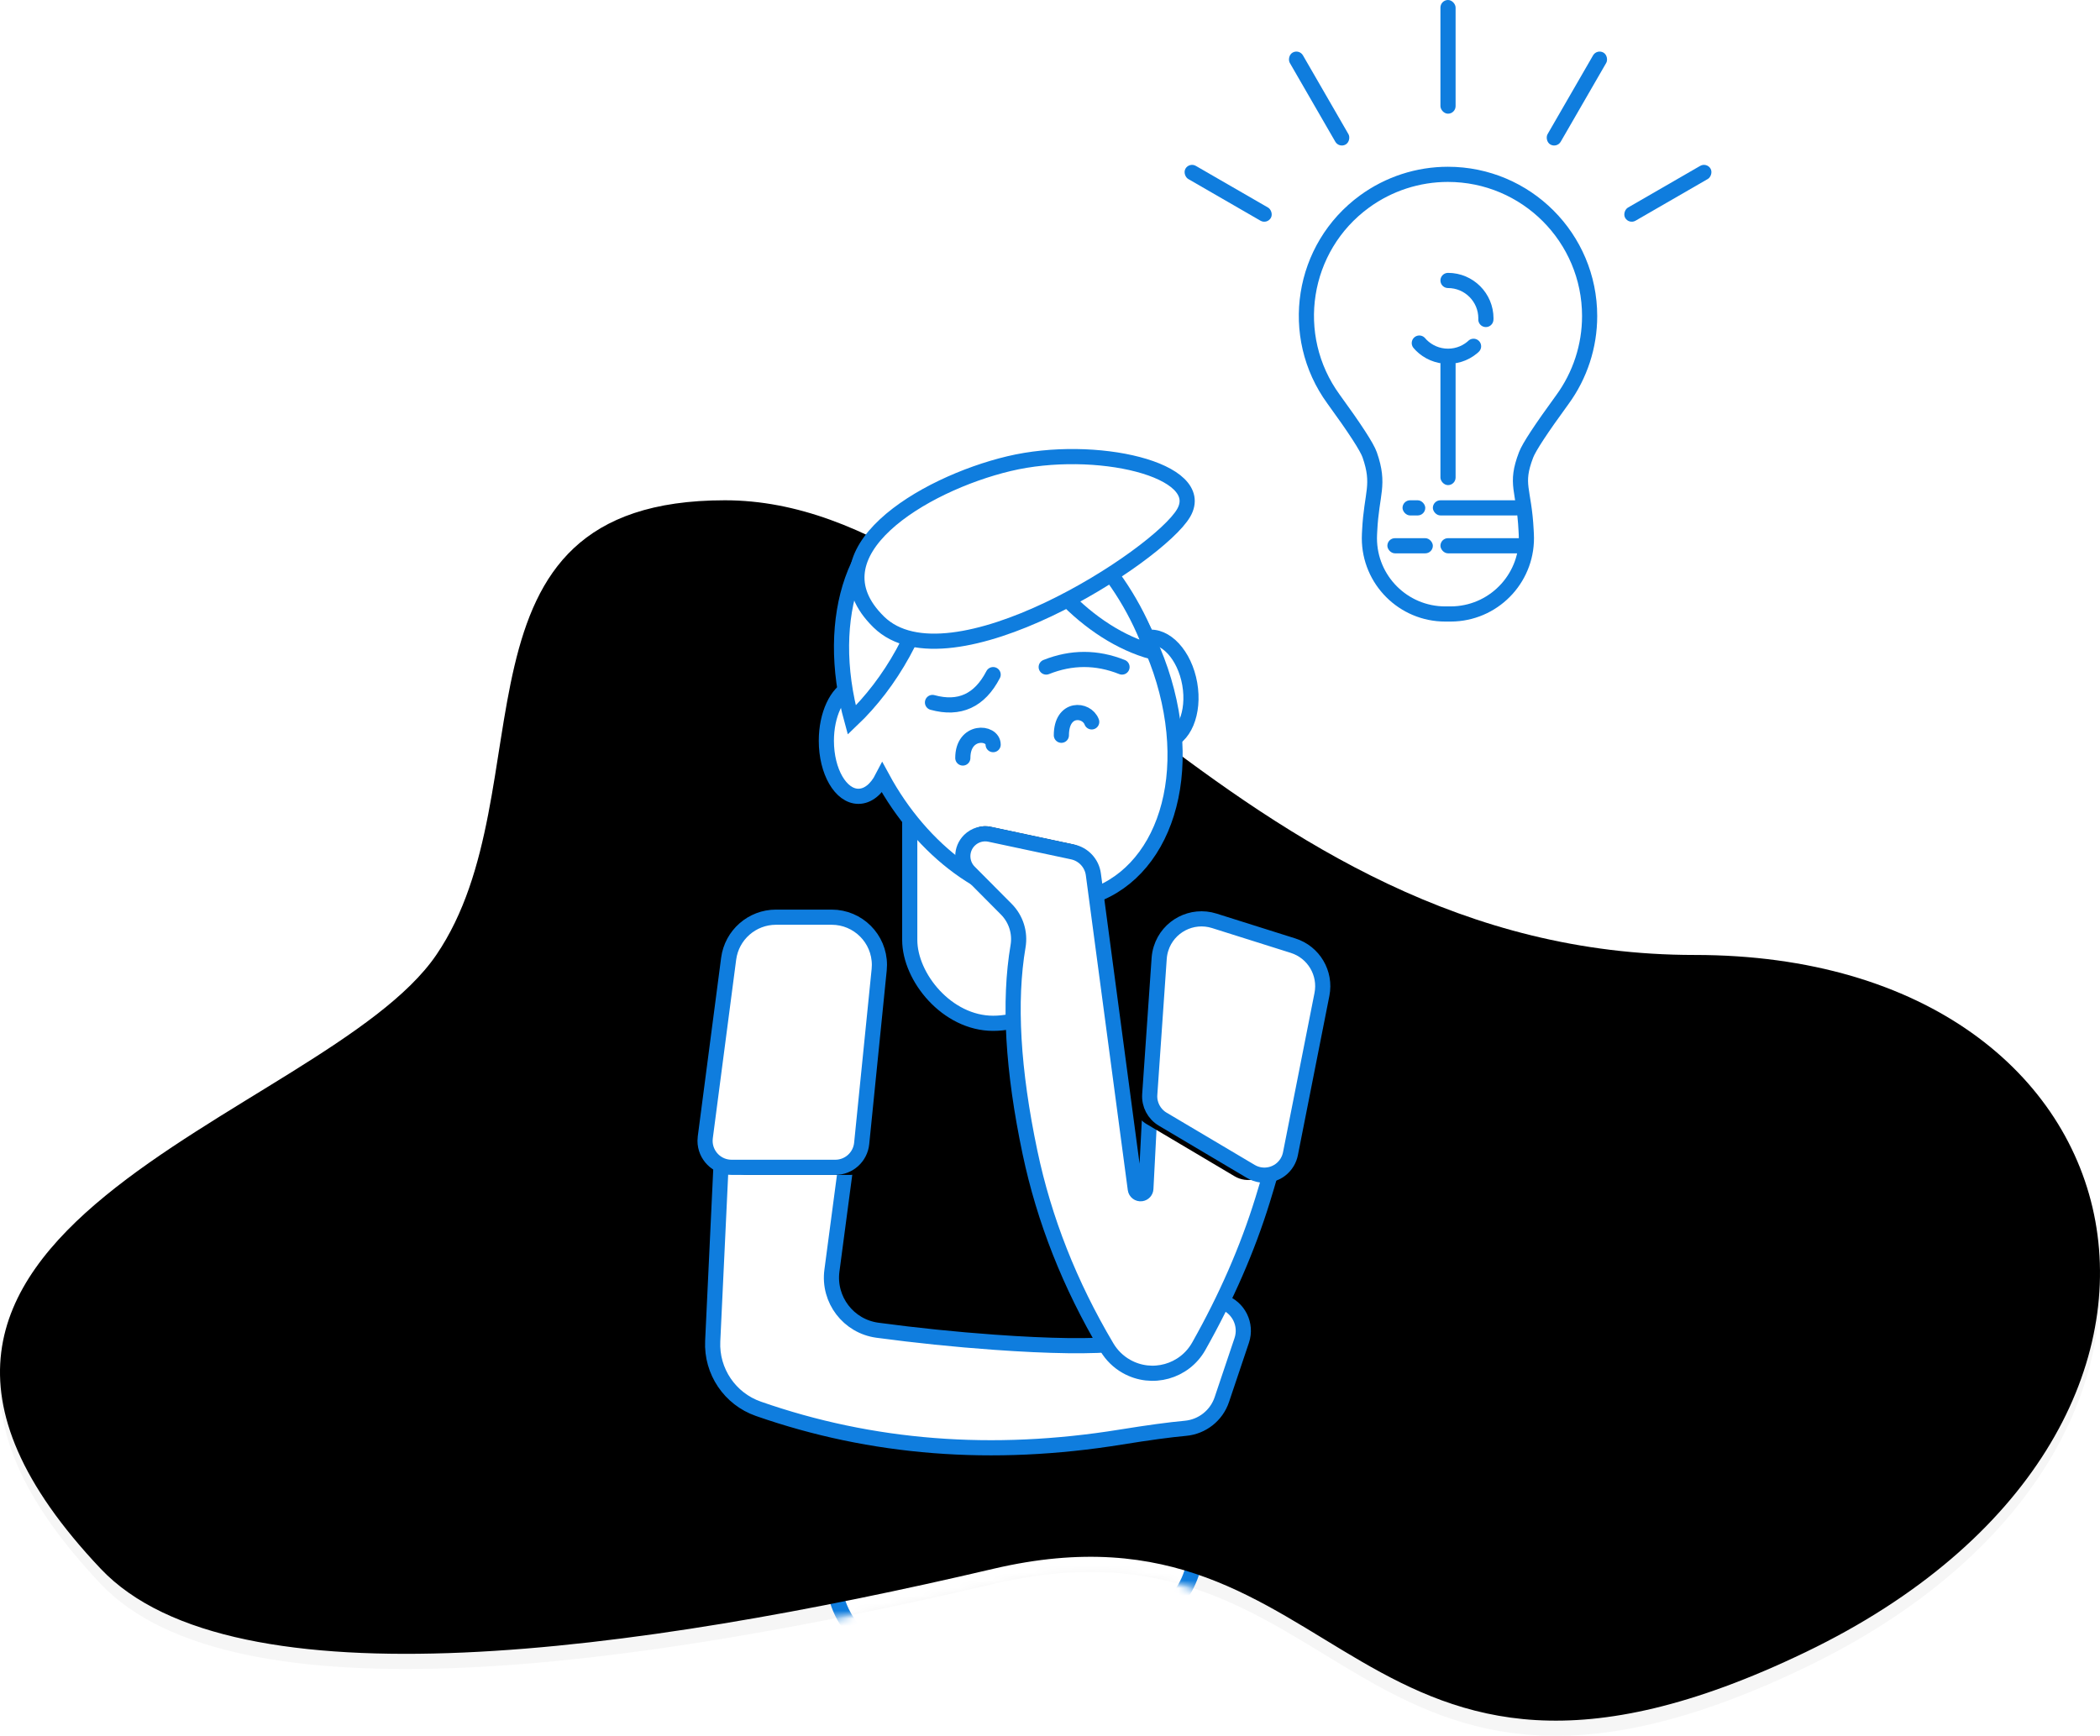 <?xml version="1.0" encoding="UTF-8"?>
<svg width="277px" height="229px" viewBox="0 0 277 229" version="1.1" xmlns="http://www.w3.org/2000/svg" xmlns:xlink="http://www.w3.org/1999/xlink">
    <!-- Generator: Sketch 51.3 (57544) - http://www.bohemiancoding.com/sketch -->
    <title>Group 31</title>
    <desc>Created with Sketch.</desc>
    <defs>
        <path d="M131.04,161.962 C177.942,150.965 177.942,201.952 238.168,172.959 C298.395,143.967 284.738,80.984 223.532,80.984 C162.327,80.984 133.682,21 95.614,21 C57.546,21 72.37,59.24 57.546,80.984 C42.722,102.728 -29.272,116.974 13.286,161.962 C30.758,180.432 84.138,172.959 131.04,161.962 Z" id="path-1"></path>
        <path d="M131.04,161.962 C177.942,150.965 177.942,201.952 238.168,172.959 C298.395,143.967 284.738,80.984 223.532,80.984 C162.327,80.984 133.682,21 95.614,21 C57.546,21 72.37,59.24 57.546,80.984 C42.722,102.728 -29.272,116.974 13.286,161.962 C30.758,180.432 84.138,172.959 131.04,161.962 Z" id="path-3"></path>
        <filter x="-2.2%" y="-3.7%" width="104.3%" height="107.5%" filterUnits="objectBoundingBox" id="filter-4">
            <feGaussianBlur stdDeviation="5" in="SourceAlpha" result="shadowBlurInner1"></feGaussianBlur>
            <feOffset dx="0" dy="-2" in="shadowBlurInner1" result="shadowOffsetInner1"></feOffset>
            <feComposite in="shadowOffsetInner1" in2="SourceAlpha" operator="arithmetic" k2="-1" k3="1" result="shadowInnerInner1"></feComposite>
            <feColorMatrix values="0 0 0 0 0.812   0 0 0 0 0.847   0 0 0 0 0.863  0 0 0 1 0" type="matrix" in="shadowInnerInner1"></feColorMatrix>
        </filter>
        <path d="M51.738,94 L69.292,94 L70.99,129.935 C71.178,133.914 68.729,137.542 64.969,138.856 C50.019,144.081 34.086,145.326 17.168,142.589 C13.538,142.002 10.695,141.616 8.639,141.431 L8.639,141.431 C6.426,141.232 4.54,139.744 3.833,137.638 L1.209,129.831 C0.506,127.737 1.633,125.469 3.727,124.765 C4.747,124.423 5.862,124.505 6.82,124.994 L17.168,130.277 C20.868,130.677 26.448,130.609 33.911,130.072 C39.046,129.702 44.161,129.176 49.257,128.493 L49.257,128.493 C53.085,127.98 55.774,124.464 55.267,120.636 L51.738,94 Z" id="path-5"></path>
        <filter x="-2.1%" y="-5.0%" width="104.3%" height="108.0%" filterUnits="objectBoundingBox" id="filter-6">
            <feMorphology radius="1" operator="dilate" in="SourceAlpha" result="shadowSpreadOuter1"></feMorphology>
            <feOffset dx="0" dy="-1" in="shadowSpreadOuter1" result="shadowOffsetOuter1"></feOffset>
            <feComposite in="shadowOffsetOuter1" in2="SourceAlpha" operator="out" result="shadowOffsetOuter1"></feComposite>
            <feColorMatrix values="0 0 0 0 0   0 0 0 0 0   0 0 0 0 0  0 0 0 0.15 0" type="matrix" in="shadowOffsetOuter1"></feColorMatrix>
        </filter>
        <path d="M9.359,74 L16.7,74 C20.179,74 23,76.821 23,80.3 C23,80.511 22.989,80.722 22.968,80.931 L20.659,103.851 C20.479,105.639 18.974,107 17.177,107 L3.5,107 C1.567,107 1.6539549e-10,105.433 1.65395253e-10,103.5 C1.65395235e-10,103.348 0.01,103.197 0.03,103.046 L3.112,79.483 C3.523,76.346 6.196,74 9.359,74 Z" id="path-7"></path>
        <filter x="-8.7%" y="-6.1%" width="126.1%" height="115.2%" filterUnits="objectBoundingBox" id="filter-8">
            <feMorphology radius="1" operator="dilate" in="SourceAlpha" result="shadowSpreadOuter1"></feMorphology>
            <feOffset dx="2" dy="1" in="shadowSpreadOuter1" result="shadowOffsetOuter1"></feOffset>
            <feComposite in="shadowOffsetOuter1" in2="SourceAlpha" operator="out" result="shadowOffsetOuter1"></feComposite>
            <feColorMatrix values="0 0 0 0 0   0 0 0 0 0   0 0 0 0 0  0 0 0 0.1 0" type="matrix" in="shadowOffsetOuter1"></feColorMatrix>
        </filter>
        <path d="M78,88.793 C77.98,94.265 76.491,101.784 73.532,111.349 C71.544,117.776 68.74,124.195 65.121,130.609 L65.121,130.609 C63.221,133.975 58.951,135.164 55.584,133.264 C54.518,132.663 53.629,131.792 53.004,130.739 C48.111,122.491 44.73,113.92 42.859,105.026 C40.575,94.168 40.051,85.104 41.286,77.832 L41.286,77.832 C41.589,76.049 41.012,74.229 39.737,72.947 L34.859,68.038 C33.709,66.88 33.714,65.009 34.872,63.859 C35.58,63.156 36.595,62.857 37.571,63.065 L48.481,65.391 C49.928,65.7 51.025,66.885 51.22,68.352 L56.752,109.879 C56.803,110.262 57.155,110.531 57.538,110.48 C57.873,110.436 58.128,110.159 58.145,109.823 L59.131,90.784 C59.189,89.668 60.111,88.793 61.228,88.793 L78,88.793 Z" id="path-9"></path>
        <filter x="-3.4%" y="-3.5%" width="106.8%" height="105.6%" filterUnits="objectBoundingBox" id="filter-10">
            <feMorphology radius="1" operator="dilate" in="SourceAlpha" result="shadowSpreadOuter1"></feMorphology>
            <feOffset dx="0" dy="-1" in="shadowSpreadOuter1" result="shadowOffsetOuter1"></feOffset>
            <feComposite in="shadowOffsetOuter1" in2="SourceAlpha" operator="out" result="shadowOffsetOuter1"></feComposite>
            <feColorMatrix values="0 0 0 0 0   0 0 0 0 0   0 0 0 0 0  0 0 0 0.2 0" type="matrix" in="shadowOffsetOuter1"></feColorMatrix>
        </filter>
        <path d="M62.868,76.472 L73.668,75.049 C76.735,74.645 79.548,76.803 79.952,79.869 C80.01,80.307 80.015,80.75 79.969,81.19 L78.075,99.093 C77.936,100.408 77.067,101.532 75.83,101.999 L63.177,106.774 C61.369,107.456 59.349,106.543 58.667,104.735 C58.527,104.362 58.451,103.969 58.442,103.571 L58.001,82.139 C57.942,79.286 60.039,76.845 62.868,76.472 Z" id="path-11"></path>
        <filter x="-9.1%" y="-6.2%" width="127.3%" height="115.6%" filterUnits="objectBoundingBox" id="filter-12">
            <feMorphology radius="1" operator="dilate" in="SourceAlpha" result="shadowSpreadOuter1"></feMorphology>
            <feOffset dx="2" dy="1" in="shadowSpreadOuter1" result="shadowOffsetOuter1"></feOffset>
            <feComposite in="shadowOffsetOuter1" in2="SourceAlpha" operator="out" result="shadowOffsetOuter1"></feComposite>
            <feColorMatrix values="0 0 0 0 0   0 0 0 0 0   0 0 0 0 0  0 0 0 0.1 0" type="matrix" in="shadowOffsetOuter1"></feColorMatrix>
        </filter>
    </defs>
    <g id="Page-1" stroke="none" stroke-width="1" fill="none" fill-rule="evenodd">
        <g id="Team-Copy-4" transform="translate(-605, -823)">
            <g id="Group-20" transform="translate(69, 823)">
                <g id="Group-31" transform="translate(536, 0)">
                    <g id="idea-copy" transform="translate(155, 0)">
                        <path d="M35.984,23 L35.984,23 C46.309,23 54.68,31.37 54.68,41.696 C54.68,45.657 53.422,49.516 51.087,52.715 C48.286,56.553 46.691,58.982 46.302,60 C44.771,64 46.03,64.474 46.302,70 C46.309,70.157 46.317,70.314 46.326,70.471 L46.326,70.471 C46.618,75.987 42.383,80.694 36.868,80.986 C36.692,80.995 36.516,81 36.34,81 L35.629,81 C30.106,81 25.629,76.523 25.629,71 C25.629,70.821 25.633,70.643 25.643,70.464 C25.651,70.309 25.659,70.154 25.667,70 C25.911,65.026 27.063,64 25.667,60 C25.309,58.976 23.719,56.526 20.897,52.649 L20.897,52.649 C14.829,44.317 16.666,32.643 24.998,26.576 C28.19,24.252 32.036,23 35.984,23 Z" id="Combined-Shape" stroke="#0F7DDE" stroke-width="2"></path>
                        <rect id="Rectangle-24" fill="#0F7DDE" x="34" y="66" width="12" height="2" rx="1"></rect>
                        <rect id="Rectangle-24" fill="#0F7DDE" x="30" y="66" width="3" height="2" rx="1"></rect>
                        <rect id="Rectangle-24" fill="#0F7DDE" x="35" y="71" width="12" height="2" rx="1"></rect>
                        <rect id="Rectangle-24" fill="#0F7DDE" x="28" y="71" width="6" height="2" rx="1"></rect>
                        <rect id="Rectangle-25" fill="#0F7DDE" x="35" y="47" width="2" height="17" rx="1"></rect>
                        <path d="M36,47 C38.761,47 41,44.761 41,42 C41,39.239 38.761,37 36,37 C33.239,37 31,39.239 31,42" id="Oval-13" stroke="#0F7DDE" stroke-width="2" stroke-linecap="round" stroke-dasharray="8,4" transform="translate(36, 42) scale(1, -1) translate(-36, -42) "></path>
                        <rect id="Rectangle-2" fill="#0F7DDE" x="35" y="0" width="2" height="15" rx="1"></rect>
                        <rect id="Rectangle-2" fill="#0F7DDE" transform="translate(53, 13) rotate(30) translate(-53, -13) " x="52" y="6" width="2" height="14" rx="1"></rect>
                        <rect id="Rectangle-2" fill="#0F7DDE" transform="translate(19, 13) scale(-1, 1) rotate(30) translate(-19, -13) " x="18" y="6" width="2" height="14" rx="1"></rect>
                        <rect id="Rectangle-2" fill="#0F7DDE" transform="translate(65, 25.5) rotate(60) translate(-65, -25.5) " x="64" y="19" width="2" height="13" rx="1"></rect>
                        <rect id="Rectangle-2" fill="#0F7DDE" transform="translate(7, 25.5) scale(-1, 1) rotate(60) translate(-7, -25.5) " x="6" y="19" width="2" height="13" rx="1"></rect>
                    </g>
                    <g id="Group-51-Copy-2" transform="translate(0, 47)">
                        <mask id="mask-2" fill="white">
                            <use xlink:href="#path-1"></use>
                        </mask>
                        <use id="Mask" fill="#F6F6F6" xlink:href="#path-1"></use>
                        <g mask="url(#mask-2)" fill="#FFFFFF" id="Rectangle-33" stroke="#0F7DDE" stroke-width="2">
                            <g transform="translate(100, 74)">
                                <path d="M11.238,3.44796109e-14 L51.779,3.37507799e-14 C57.965,3.26145057e-14 62.979,5.014 62.979,11.2 C62.979,11.472 62.969,11.744 62.95,12.015 L57.712,83.825 C57.331,89.049 53.38,93.311 48.2,94.087 L22.796,97.891 C16.679,98.807 10.977,94.591 10.061,88.473 C10.051,88.405 10.041,88.337 10.032,88.268 L0.133,12.654 C-0.67,6.521 3.651,0.898 9.784,0.095 C10.266,0.032 10.752,2.67346614e-14 11.238,2.66453526e-14 Z"></path>
                            </g>
                        </g>
                        <g id="Mask" fill="black" fill-opacity="1">
                            <use filter="url(#filter-4)" xlink:href="#path-3"></use>
                        </g>
                        <g transform="translate(93, 0)">
                            <g id="Path-12-Copy" transform="translate(36, 119) scale(-1, 1) translate(-36, -119) ">
                                <use fill="black" fill-opacity="1" filter="url(#filter-6)" xlink:href="#path-5"></use>
                                <use stroke="#0F7DDE" stroke-width="2" fill="#FFFFFF" fill-rule="evenodd" xlink:href="#path-5"></use>
                            </g>
                            <ellipse id="Oval-24-Copy" stroke="#0F7DDE" stroke-width="2" fill="#FFFFFF" transform="translate(59.5, 44) rotate(-10) translate(-59.5, -44) " cx="59.5" cy="44" rx="4.5" ry="7"></ellipse>
                            <g id="Rectangle-33-Copy">
                                <use fill="black" fill-opacity="1" filter="url(#filter-8)" xlink:href="#path-7"></use>
                                <use stroke="#0F7DDE" stroke-width="2" fill="#FFFFFF" fill-rule="evenodd" xlink:href="#path-7"></use>
                            </g>
                            <rect id="Rectangle-34" stroke="#0F7DDE" stroke-width="2" fill="#FFFFFF" x="27" y="46" width="22" height="42" rx="11"></rect>
                            <path d="M23.383,55.612 C22.608,57.11 21.483,58.053 20.23,58.053 C17.894,58.053 16,54.774 16,50.73 C16,47.269 17.387,44.369 19.252,43.605 C17.018,29.854 23.65,19 34.636,19 C46.123,19 58.019,30.864 61.208,45.5 C64.397,60.136 57.67,72 46.184,72 C37.508,72 28.598,65.231 23.383,55.612 Z" id="Combined-Shape" stroke="#0F7DDE" stroke-width="2" fill="#FFFFFF"></path>
                            <path d="M19.351,48 C19.128,47.191 18.93,46.372 18.759,45.543 C15.914,31.807 21.306,20.492 30.947,19 C31.112,21.804 30.893,24.824 30.241,27.971 C28.59,35.947 24.499,43.106 19.351,48 Z" id="Combined-Shape" stroke="#0F7DDE" stroke-width="2" fill="#FFFFFF"></path>
                            <path d="M39,18 C42.692,28.418 50.616,36.7 59,39 C55.308,28.582 47.384,20.3 39,18 Z" id="Combined-Shape" stroke="#0F7DDE" stroke-width="2" fill="#FFFFFF"></path>
                            <path d="M55.82,42 C62.396,42 57.959,27.29 49.922,18.792 C41.885,10.294 26.468,1.8 23.247,14.368 C20.026,26.936 49.243,42 55.82,42 Z" id="Oval-23" stroke="#0F7DDE" stroke-width="2" fill="#FFFFFF" transform="translate(41, 25) rotate(-60) translate(-41, -25) "></path>
                            <g id="Path-12-Copy">
                                <use fill="black" fill-opacity="1" filter="url(#filter-10)" xlink:href="#path-9"></use>
                                <use stroke="#0F7DDE" stroke-width="2" fill="#FFFFFF" fill-rule="evenodd" xlink:href="#path-9"></use>
                            </g>
                            <g id="Rectangle-33-Copy-3" transform="translate(69, 91) scale(-1, 1) rotate(-10) translate(-69, -91) ">
                                <use fill="black" fill-opacity="1" filter="url(#filter-12)" xlink:href="#path-11"></use>
                                <use stroke="#0F7DDE" stroke-width="2" fill="#FFFFFF" fill-rule="evenodd" xlink:href="#path-11"></use>
                            </g>
                            <path d="M30,46 C31.778,42.571 34.444,41.347 38,42.327" id="Path-15" stroke="#0F7DDE" stroke-width="2" stroke-linecap="round" stroke-linejoin="round" transform="translate(34, 44) scale(-1, -1) translate(-34, -44) "></path>
                            <path d="M45,41 C48.333,39.667 51.667,39.667 55,41" id="Path-15-Copy-2" stroke="#0F7DDE" stroke-width="2" stroke-linecap="round" stroke-linejoin="round"></path>
                            <path d="M34,51.764 C34,53.527 38,53.779 38,50" id="Path-15" stroke="#0F7DDE" stroke-width="2" stroke-linecap="round" stroke-linejoin="round" transform="translate(36, 51.5) scale(-1, -1) translate(-36, -51.5) "></path>
                            <path d="M47,48.764 C47.667,50.527 51,50.779 51,47" id="Path-15" stroke="#0F7DDE" stroke-width="2" stroke-linecap="round" stroke-linejoin="round" transform="translate(49, 48.5) scale(-1, -1) translate(-49, -48.5) "></path>
                        </g>
                    </g>
                </g>
            </g>
        </g>
    </g>
</svg>